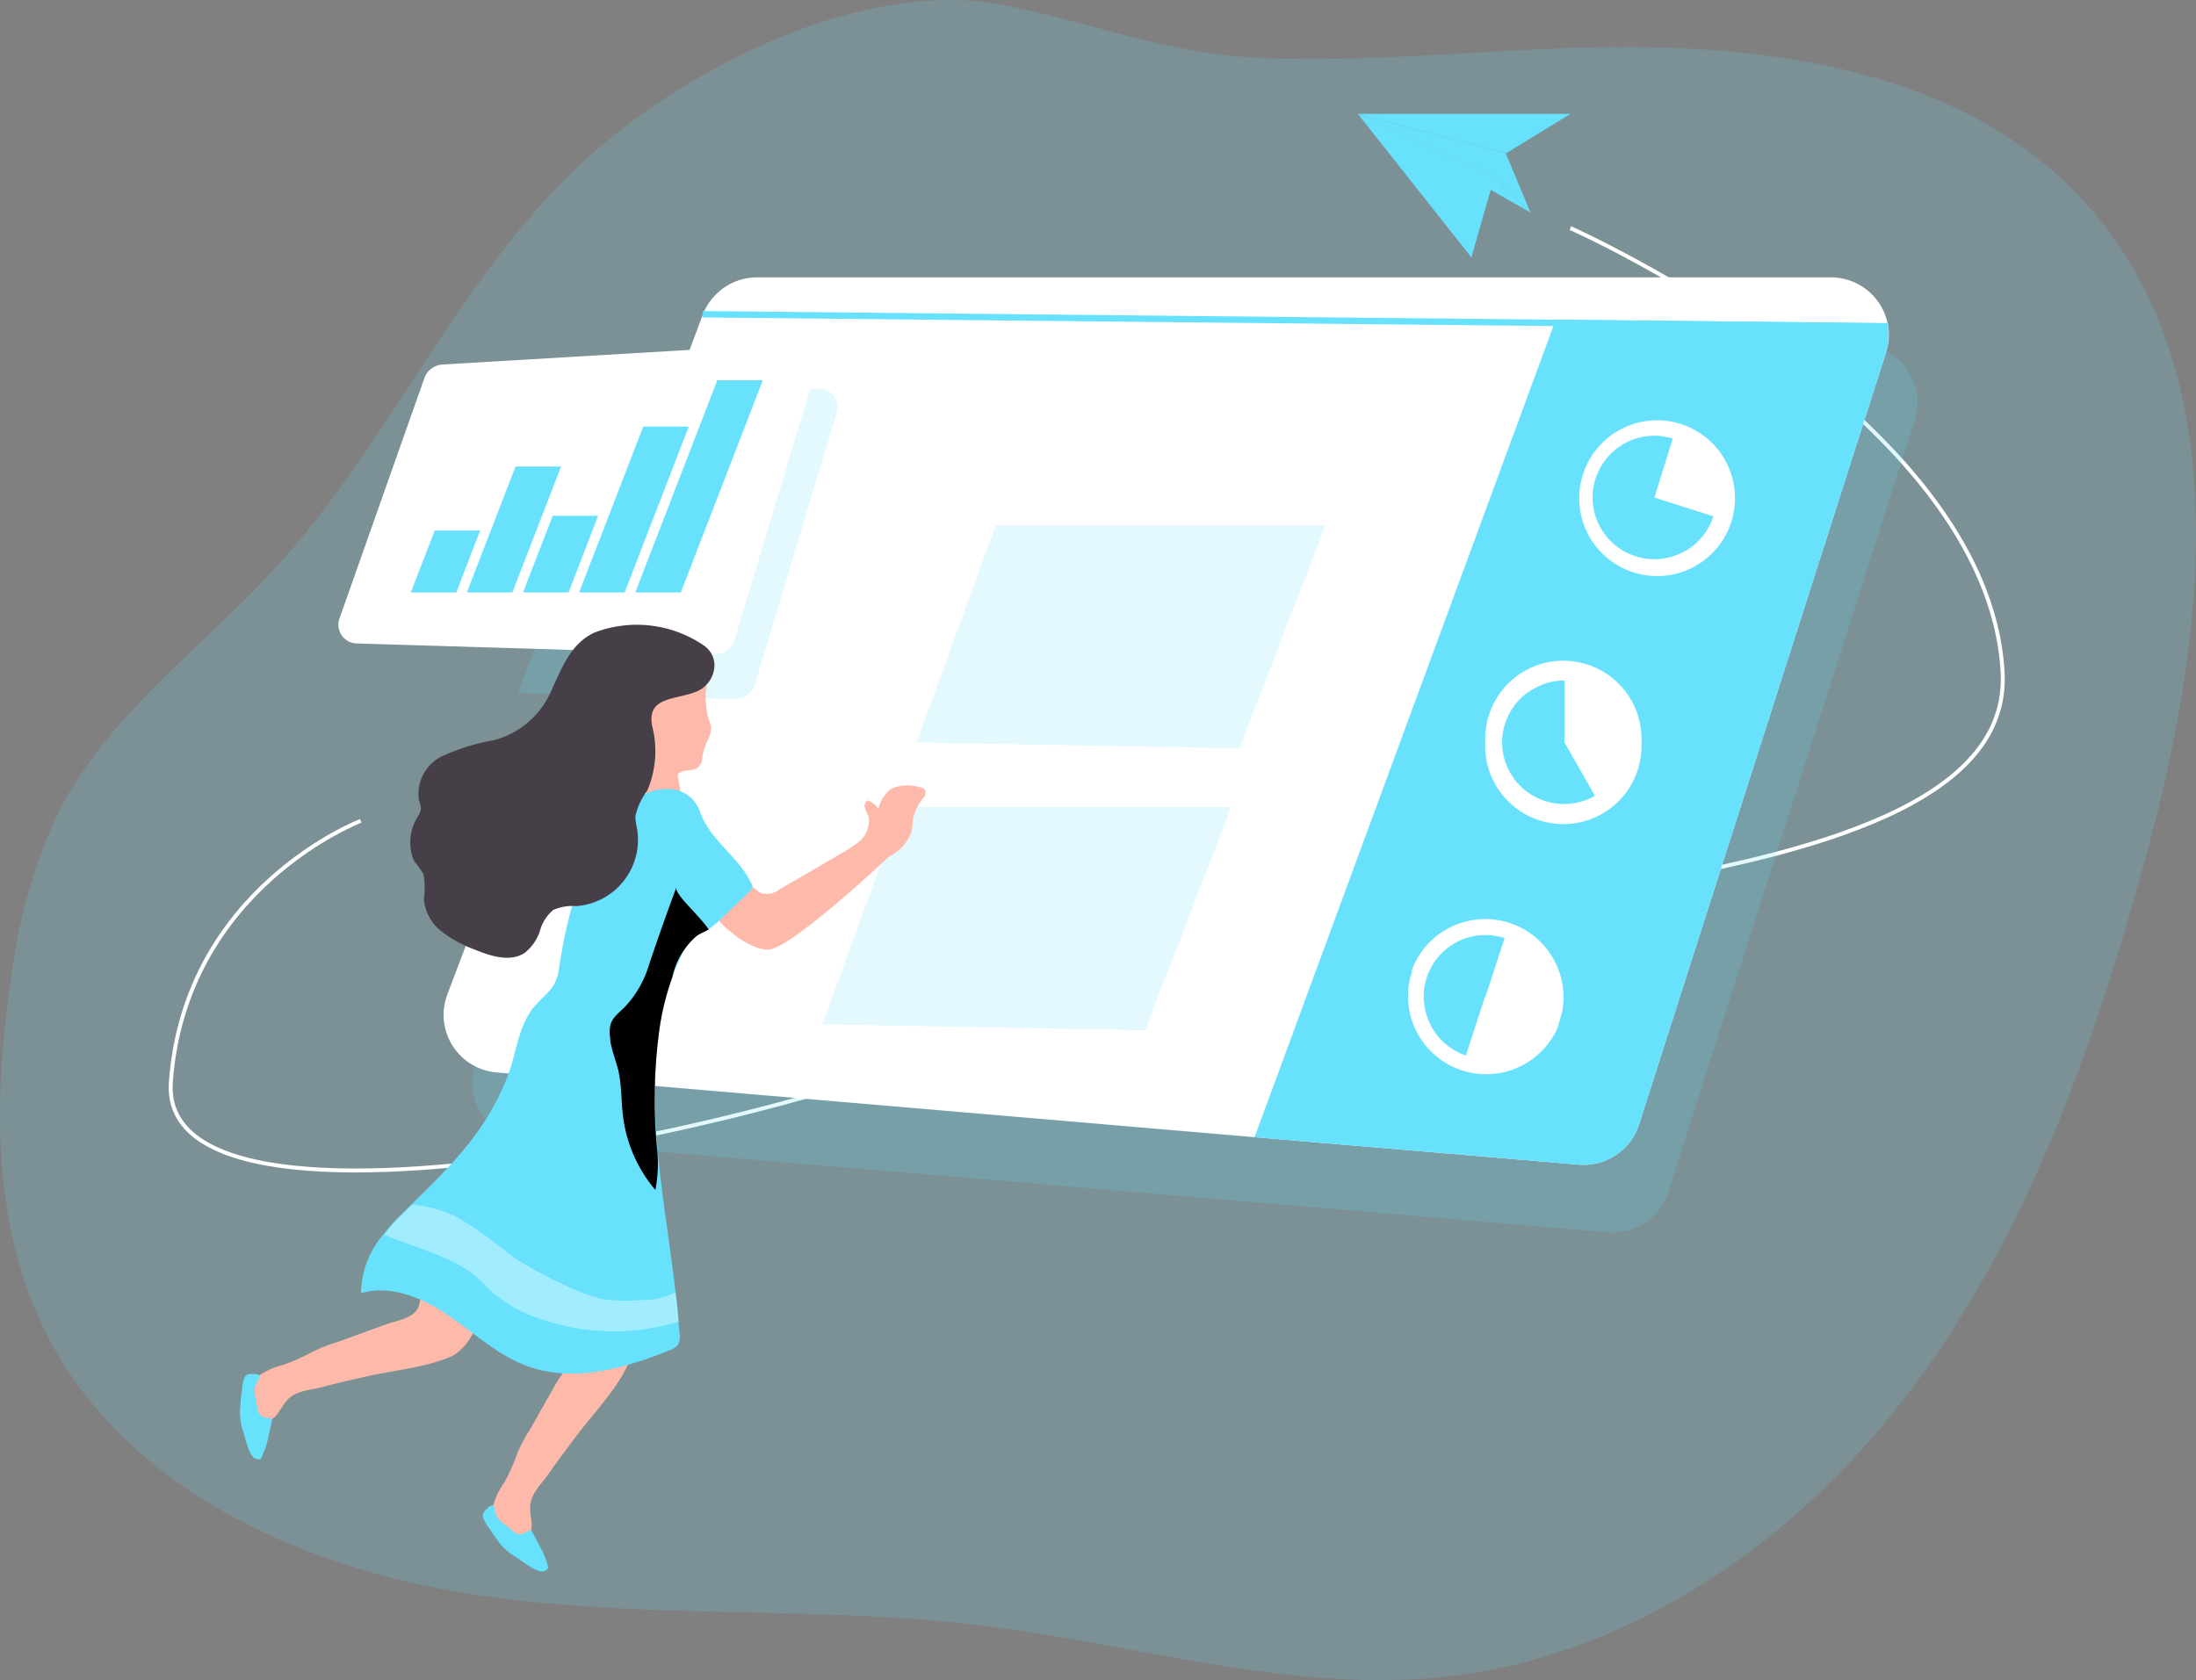 <svg xmlns="http://www.w3.org/2000/svg" xmlns:xlink="http://www.w3.org/1999/xlink" width="268.678" height="205.607" viewBox="0 0 268.678 205.607"><rect x="0" y="0" width="268.678" height="205.607" fill="#808080" stroke="none"/><defs><linearGradient id="a" x1="-57.316" y1="5.23" x2="-52.201" y2="-2.017" gradientUnits="objectBoundingBox"><stop offset=".01"/><stop offset=".08" stop-opacity=".69"/><stop offset=".21" stop-opacity=".322"/><stop offset="1" stop-opacity="0"/></linearGradient><linearGradient id="b" x1="-49.394" y1="4.518" x2="-44.999" y2="-.984" xlink:href="#a"/><linearGradient id="c" x1="6.875" y1="-3.225" x2="12.71" y2="-3.646" gradientUnits="objectBoundingBox"><stop offset=".01"/><stop offset=".13" stop-opacity=".69"/><stop offset=".25" stop-opacity=".322"/><stop offset="1" stop-opacity="0"/></linearGradient><linearGradient id="d" x1=".774" y1="17.273" x2="1.099" y2="13.023" xlink:href="#a"/></defs><g data-name="User interface_Monochromatic"><path data-name="パス 4790" d="M51.437 202.064a103.7 103.7 0 0 0 10.947 2.313c20.657 3.258 41.819 1.368 62.573 3.877 21.976 2.639 43.317 10.214 65.473 4.757 17.757-4.382 33.543-15.574 45.093-29.568 16.193-19.549 25.039-44.213 31.784-68.715 7.559-27.418 11.648-60.358-7.771-81.129C244.028 16.983 218.81 14.361 196.1 15.24c-12.006.472-24.013 1.629-36.019 1.238s-21.292-4.333-32.354-6.516C110.1 6.46 87.587 18.254 75.369 29.967 60.707 43.945 52.561 63.412 38.991 78.4c-9.123 10.052-20.754 18.23-26.929 30.317a66.418 66.418 0 0 0-5.8 20.4c-2.216 14.776-2.346 30.578 4.529 43.839 7.918 15.277 23.753 24.514 40.646 29.108Z" transform="translate(-4.909 -9.335)" fill="#68e1fd" opacity=".18" style="isolation:isolate"/><path data-name="パス 4791" d="M192.136 27.914s51.117 22.71 52.88 54.33-93.673 25.919-114.541 39.554-111.316 34.358-109.572 10.606 23.23-31.947 23.23-31.947" fill="none" stroke="#fff" stroke-miterlimit="10" stroke-width=".48"/><path data-name="パス 4792" d="m40.872 123.077 31.2-83.246a7.119 7.119 0 0 1 6.663-4.61H210.1a7.119 7.119 0 0 1 7.1 7.119 7.3 7.3 0 0 1-.326 2.134l-30.183 94.486a7.087 7.087 0 0 1-7.363 4.887l-132.412-11.24a7.119 7.119 0 0 1-6.516-7.673 7.4 7.4 0 0 1 .472-1.857Z" transform="translate(17.402 6.949)" fill="#68e1fd" opacity=".18" style="isolation:isolate"/><path data-name="パス 4793" d="m230.762 43.097-30.236 94.536a7.135 7.135 0 0 1-7.38 4.887l-39.652-3.356-92.679-7.917a7.087 7.087 0 0 1-6.516-7.657 7.689 7.689 0 0 1 .456-1.955l7.412-19.549 13.407-35.84 10.395-27.694a7.119 7.119 0 0 1 6.663-4.61h131.37a7.1 7.1 0 0 1 7.1 7.1 6.907 6.907 0 0 1-.34 2.055Z" fill="#fff"/><path data-name="パス 4794" d="m61.76 87.223 9.693-26.6h40.336l-10.524 27.333Z" transform="translate(38.854 38.127)" fill="#68e1fd" opacity=".18" style="isolation:isolate"/><path data-name="パス 4795" d="m230.764 43.097-30.236 94.536a7.135 7.135 0 0 1-7.38 4.887l-39.654-3.356 36.57-99.276.277-.766 40.629.424a3.383 3.383 0 0 0 0 .358 7.07 7.07 0 0 1-.206 3.193Z" fill="#68e1fd"/><path data-name="パス 4796" d="M82.782 41.555 72.8 74.674a2.509 2.509 0 0 1-2.444 1.841l-26.526-.766 13.424-35.84 23.3-1.368a2.264 2.264 0 0 1 2.232 3.014Z" transform="translate(19.576 9.037)" fill="#68e1fd" opacity=".18" style="isolation:isolate"/><path data-name="パス 4797" d="m41.578 75.565 10.327-29.242a2.525 2.525 0 0 1 2.2-1.711l43.528-2.574a2.3 2.3 0 0 1 2.248 3.03l-9.986 33.136a2.541 2.541 0 0 1-2.444 1.857l-43.888-1.32a2.3 2.3 0 0 1-1.985-3.176Z" fill="#fff"/><path data-name="パス 4798" d="M231.039 39.546v.782l-40.972-.424-104.098-1.058v-.782l104.376 1.059 40.63.424Z" fill="#68e1fd"/><path data-name="パス 4799" d="M55.83 72.502h-5.571l2.932-7.575h5.555Z" fill="#68e1fd"/><path data-name="パス 4800" d="M62.688 72.502h-5.571l5.962-15.411h5.571Z" fill="#68e1fd"/><path data-name="パス 4801" d="M69.563 72.503h-5.571l3.633-9.384h5.555Z" fill="#68e1fd"/><path data-name="パス 4802" d="M76.422 72.502h-5.571l7.852-20.3h5.571Z" fill="#68e1fd"/><path data-name="パス 4803" d="M40.631 50.461H35.06l5.962-15.411h5.571Z" transform="translate(22.057 22.041)" fill="url(#a)"/><path data-name="パス 4804" d="M49.061 52.348H43.49l7.852-20.3h5.571Z" transform="translate(27.361 20.154)" fill="url(#b)"/><path data-name="パス 4805" d="M83.296 72.503h-5.571L87.76 46.535h5.571Z" fill="#68e1fd"/><path data-name="パス 4806" d="M211.93 63.51a9.53 9.53 0 1 0-.2.635l.1-.31Z" fill="#fff"/><path data-name="パス 4807" d="M191.094 123.997a9.579 9.579 0 0 0-18.36-5.278v.31a.357.357 0 0 1-.114.31 9.563 9.563 0 0 0 17.92 6.516c.1-.31.179-.619.277-.929s.163-.619.277-.929Z" fill="#fff"/><path data-name="パス 4808" d="M200.836 90.52a9.563 9.563 0 1 0-19.125 0v.668a9.563 9.563 0 1 0 19.125 0Z" fill="#fff"/><path data-name="パス 4809" d="m202.415 60.887 2.248-7.217a7.934 7.934 0 0 0-1.955-.342 7.575 7.575 0 0 0-7.51 5.295 7.935 7.935 0 0 0-.342 1.955 8.147 8.147 0 0 0 .179 1.971 7.578 7.578 0 0 0 9.041 5.7 8.308 8.308 0 0 0 1.841-.668 8.014 8.014 0 0 0 1.629-1.14 7.673 7.673 0 0 0 2.085-3.258Z" fill="#68e1fd"/><path data-name="パス 4810" d="M191.403 90.83v-7.559a7.624 7.624 0 0 0-3.763 1.026 7.118 7.118 0 0 0-1.629 1.206 7.526 7.526 0 0 0 3.4 12.625 7.249 7.249 0 0 0 3.91 0 7.641 7.641 0 0 0 1.825-.733Z" fill="#68e1fd"/><path data-name="パス 4811" d="m181.743 121.978 2.346-7.184a7.771 7.771 0 0 0-3.91-.212 7.559 7.559 0 0 0-5.979 7.005 7.169 7.169 0 0 0 .163 1.955 7.4 7.4 0 0 0 .652 1.857 7.494 7.494 0 0 0 4.333 3.763l2.346-7.2Z" fill="#68e1fd"/><path data-name="パス 4812" d="M85.854 93.175a1.5 1.5 0 0 1-.505.782 2.411 2.411 0 0 1-1.157.31 2.525 2.525 0 0 0-1.206.407.684.684 0 0 0 0 .619l.472 2.639a1.059 1.059 0 0 1 0 .635.912.912 0 0 1-.6.424c-.945.375-2.118.7-2.867 0a2.916 2.916 0 0 1-.7-1.417 28.966 28.966 0 0 1-1.466-9.172 6.516 6.516 0 0 1 2.15-5.018 6.353 6.353 0 0 1 4.643-1.075 2.248 2.248 0 0 1 1.724 1.189c.212.472 0 .929 0 1.434a14.255 14.255 0 0 0 .147 2.216 10.18 10.18 0 0 0 .261 1.01 3.405 3.405 0 0 1 .261.88 3.616 3.616 0 0 1-.472 1.629 10.15 10.15 0 0 0-.6 1.841 3.42 3.42 0 0 1-.085.667Z" fill="#fdb9a9"/><path data-name="パス 4813" d="M87.972 112.724s3.258 3.486 6 3.486 14.808-11.4 14.808-11.4a5.327 5.327 0 0 0 2.765-3.131c.114-.472.081-.961.163-1.434a6.353 6.353 0 0 1 1.254-2.606.977.977 0 0 0 .277-.8c-.1-.358-.521-.472-.88-.538a4.773 4.773 0 0 0-3.4.277 4.317 4.317 0 0 0-1.482 2.411 2.916 2.916 0 0 0-1.3-1.043.782.782 0 0 0-.342.945 9.384 9.384 0 0 0 .424 1.01 3.258 3.258 0 0 1-1.368 3.258 14.548 14.548 0 0 1-2 1.3l-7.409 4.32a2.61 2.61 0 0 1-2.444.489c-.375-.2-.635-.57-1.043-.749a1.857 1.857 0 0 0-1.759.554 11.078 11.078 0 0 0-2.264 3.649Z" fill="#fdb9a9"/><path data-name="パス 4814" d="M58.502 160.98a6.842 6.842 0 0 1-3.014 4.887c-3.03 1.417-6.924 1.776-10.182 2.476-1.971.44-3.942.88-5.881 1.4-1.629.44-3.372.391-4.48 1.825-.668.847-1.108 2.053-2.15 2.3a1.939 1.939 0 0 1-1.939-.88 4.61 4.61 0 0 1-.652-2.167 2.574 2.574 0 0 1 0-.863 2.02 2.02 0 0 1 .456-.815 9.058 9.058 0 0 1 3.942-2.1 25.011 25.011 0 0 0 3.665-1.629 19.075 19.075 0 0 1 3-1.173l5.946-2.167c1.4-.505 3.5-.7 4.04-2.3a9.775 9.775 0 0 0 .31-2.395 10.2 10.2 0 0 1 1.434-4.529 1.336 1.336 0 0 1 .472-.57 1.629 1.629 0 0 1 .8-.2 4.887 4.887 0 0 1 2.248.261 3.926 3.926 0 0 1 2 2.264 8.145 8.145 0 0 1 .358 3.063 19.287 19.287 0 0 1-.373 3.312Z" fill="#fdb9a9"/><path data-name="パス 4815" d="M31.732 168.504c-.1.424-.424.766-.538 1.189a2.8 2.8 0 0 0 0 1.043l.31 1.629a1.222 1.222 0 0 0 1.4 1.157.456.456 0 0 1 .342.2.407.407 0 0 1 0 .277l-.456 2.069a10.051 10.051 0 0 1-.9 2.492.766.766 0 0 1-.391 0c-1.043 0-1.45-2.639-1.825-3.633a7.152 7.152 0 0 1-.244-3.112 10.173 10.173 0 0 1 .179-1.629 4.692 4.692 0 0 1 .31-1.629.749.749 0 0 1 .7-.407c.336.012 1.232-.118 1.113.354Z" fill="#68e1fd"/><path data-name="パス 4816" d="M75.901 161.287a6.761 6.761 0 0 1 .912 5.734c-1.385 3.03-4.122 5.848-6.125 8.488a186.022 186.022 0 0 0-3.6 4.887c-.945 1.385-2.3 2.476-2.216 4.285 0 1.075.489 2.281-.147 3.144a1.955 1.955 0 0 1-2.053.586 4.578 4.578 0 0 1-1.89-1.222 2.623 2.623 0 0 1-.538-.668 2.02 2.02 0 0 1-.179-.929 8.878 8.878 0 0 1 1.629-4.154 24.047 24.047 0 0 0 1.629-3.665 17.808 17.808 0 0 1 1.531-2.851l3.112-5.506c.749-1.287 2.232-2.8 1.629-4.366a9.579 9.579 0 0 0-1.32-2.02 10.426 10.426 0 0 1-1.857-4.366 1.939 1.939 0 0 1 0-.749 1.629 1.629 0 0 1 .472-.668 4.985 4.985 0 0 1 1.906-1.254 3.828 3.828 0 0 1 2.981.424 7.9 7.9 0 0 1 2.264 2.085 19.663 19.663 0 0 1 1.857 2.786Z" fill="#fdb9a9"/><path data-name="パス 4817" d="M60.425 184.372c.2.391.179.863.375 1.254a2.411 2.411 0 0 0 .717.749l1.254 1.026a1.906 1.906 0 0 0 .489.31 1.76 1.76 0 0 0 1.336-.326.31.31 0 0 1 .538.114l.994 1.89a9.546 9.546 0 0 1 .945 2.46.8.8 0 0 1-.261.31c-.815.668-2.818-1.075-3.731-1.629a7.234 7.234 0 0 1-2.264-2.1c-.326-.456-.635-.929-.945-1.385a4.887 4.887 0 0 1-.782-1.385.8.8 0 0 1 .277-.8c.21-.244.813-.911 1.058-.488Z" fill="#68e1fd"/><path data-name="パス 4818" d="M92.061 108.603a1.043 1.043 0 0 1-.375.538c-1.238 1.189-2.493 2.346-3.714 3.535a9.775 9.775 0 0 1-1.271 1.026c-.407.244-.847.407-1.254.652a3.065 3.065 0 0 0-.391.293 7.624 7.624 0 0 0-1.955 2.867c-.31.668-.6 1.368-.847 2.069a31.835 31.835 0 0 0-1.45 5.6c-1.873 10.882.57 21.976 1.841 32.891.163 1.206.277 2.411.375 3.617 0 .505.1 1.026.13 1.548a2.069 2.069 0 0 1-.212 1.352 2.02 2.02 0 0 1-.994.635c-5.506 2.232-11.713 3.991-17.3 2-3.617-1.287-6.516-3.991-9.677-6.174s-7.1-3.877-10.8-2.8a11.257 11.257 0 0 1 2.786-7.233 19.711 19.711 0 0 1 1.971-2.232l1.466-1.45c4.887-4.773 9.074-8.895 11.7-15.59 1.056-2.715 1.267-5.908 3.056-8.287 1.629-2.036 2.883-2.248 3.258-4.985a61.156 61.156 0 0 1 2.33-10.084 24.436 24.436 0 0 1 4.548-8.144 11.957 11.957 0 0 1 3.128-2.8 6.011 6.011 0 0 1 4.056-.831 4.04 4.04 0 0 1 3.112 2.558c1.254 3.7 4.513 5.311 6.288 8.813a.929.929 0 0 1 .195.616Z" fill="#68e1fd"/><path data-name="パス 4819" d="M87.321 82.147a3.535 3.535 0 0 1-2.216 2.525c-2.525.994-6.011.586-5.311 4.187a12.283 12.283 0 0 1-.62 7.931 7.836 7.836 0 0 0-1.434 3.112 7.543 7.543 0 0 0 .2 1.482 8.145 8.145 0 0 1-6.516 9.384 6.239 6.239 0 0 1-.945.114 5.93 5.93 0 0 0-2.786.472 5.05 5.05 0 0 0-1.629 2.558 5.653 5.653 0 0 1-1.844 2.678c-1.743 1.173-4.073.456-6.028-.342a15.476 15.476 0 0 1-4.118-2.22 5.685 5.685 0 0 1-2.216-3.991 9.677 9.677 0 0 0-.049-3.063 14.5 14.5 0 0 0-1.157-1.629 5.848 5.848 0 0 1 .505-5.474 2.378 2.378 0 0 0 .342-.929 2.981 2.981 0 0 0-.228-.929 5.132 5.132 0 0 1 2.786-5.457 25.658 25.658 0 0 1 6.288-1.955 10.573 10.573 0 0 0 7.184-6.256c1.254-2.672 2.313-5.588 5.18-6.924a14.531 14.531 0 0 1 13.374 1.549 2.932 2.932 0 0 1 1.238 3.177Z" fill="#473f47"/><path data-name="パス 4820" d="M62.807 81.148c-.407.244-.847.407-1.254.652a2.231 2.231 0 0 0-.391.293 9.237 9.237 0 0 0-2.8 4.887 33.151 33.151 0 0 0-1.466 5.62 63.419 63.419 0 0 0-.44 14.971 17.464 17.464 0 0 1-.163 5.457 17.252 17.252 0 0 1-3.959-8.993c-.228-1.808-.163-3.665-.538-5.457-.293-1.287-.815-2.525-1.026-3.828a.814.814 0 0 0 0-.2c-.342-2.346.57-2.688 1.89-4.04a12.772 12.772 0 0 0 2.8-4.887q1.629-4.887 3.4-9.628c-.24.868 2.94 3.54 3.947 5.153Z" transform="translate(23.895 32.603)" fill="url(#c)"/><path data-name="パス 4821" d="M69.789 114.15a27.32 27.32 0 0 1-17.219-.44 16.877 16.877 0 0 1-5.686-3.258c-.635-.587-1.206-1.238-1.857-1.792a14.663 14.663 0 0 0-3.258-2.02c-2.525-1.206-5.164-1.971-7.722-3.014l-.277-.114a21.453 21.453 0 0 1 1.971-2.232l1.482-1.45h.326a18.132 18.132 0 0 1 4.741 1.32 45.615 45.615 0 0 1 6.826 4.79 44.623 44.623 0 0 0 6.744 3.731 20.134 20.134 0 0 0 4.675 1.711 20.984 20.984 0 0 0 4.887.1 8 8 0 0 0 3.991-.961c.148 1.218.262 2.407.376 3.629Z" transform="translate(13.247 47.594)" fill="#fff" opacity=".38" style="isolation:isolate"/><path data-name="パス 4822" d="m68.84 66.059 9.693-26.619h40.353l-10.54 27.336Z" transform="translate(43.308 24.803)" fill="#68e1fd" opacity=".18" style="isolation:isolate"/><path data-name="パス 4823" d="m166.136 13.937 16.7 7.722-2.818 9.84Z" fill="#68e1fd"/><path data-name="パス 4824" d="M166.136 13.937h26.02l-7.921 4.84Z" fill="#68e1fd"/><path data-name="パス 4825" d="m187.249 26.009-4.415-4.35-16.698-7.722 18.1 4.838Z" fill="#68e1fd"/><path data-name="パス 4826" d="m123.093 20.632-4.415-4.35L101.98 8.56l18.1 4.838Z" transform="translate(64.156 5.377)" fill="url(#d)"/><path data-name="パス 4827" d="m187.249 26.009-4.415-4.35-16.698-7.722Z" fill="#68e1fd"/></g></svg>